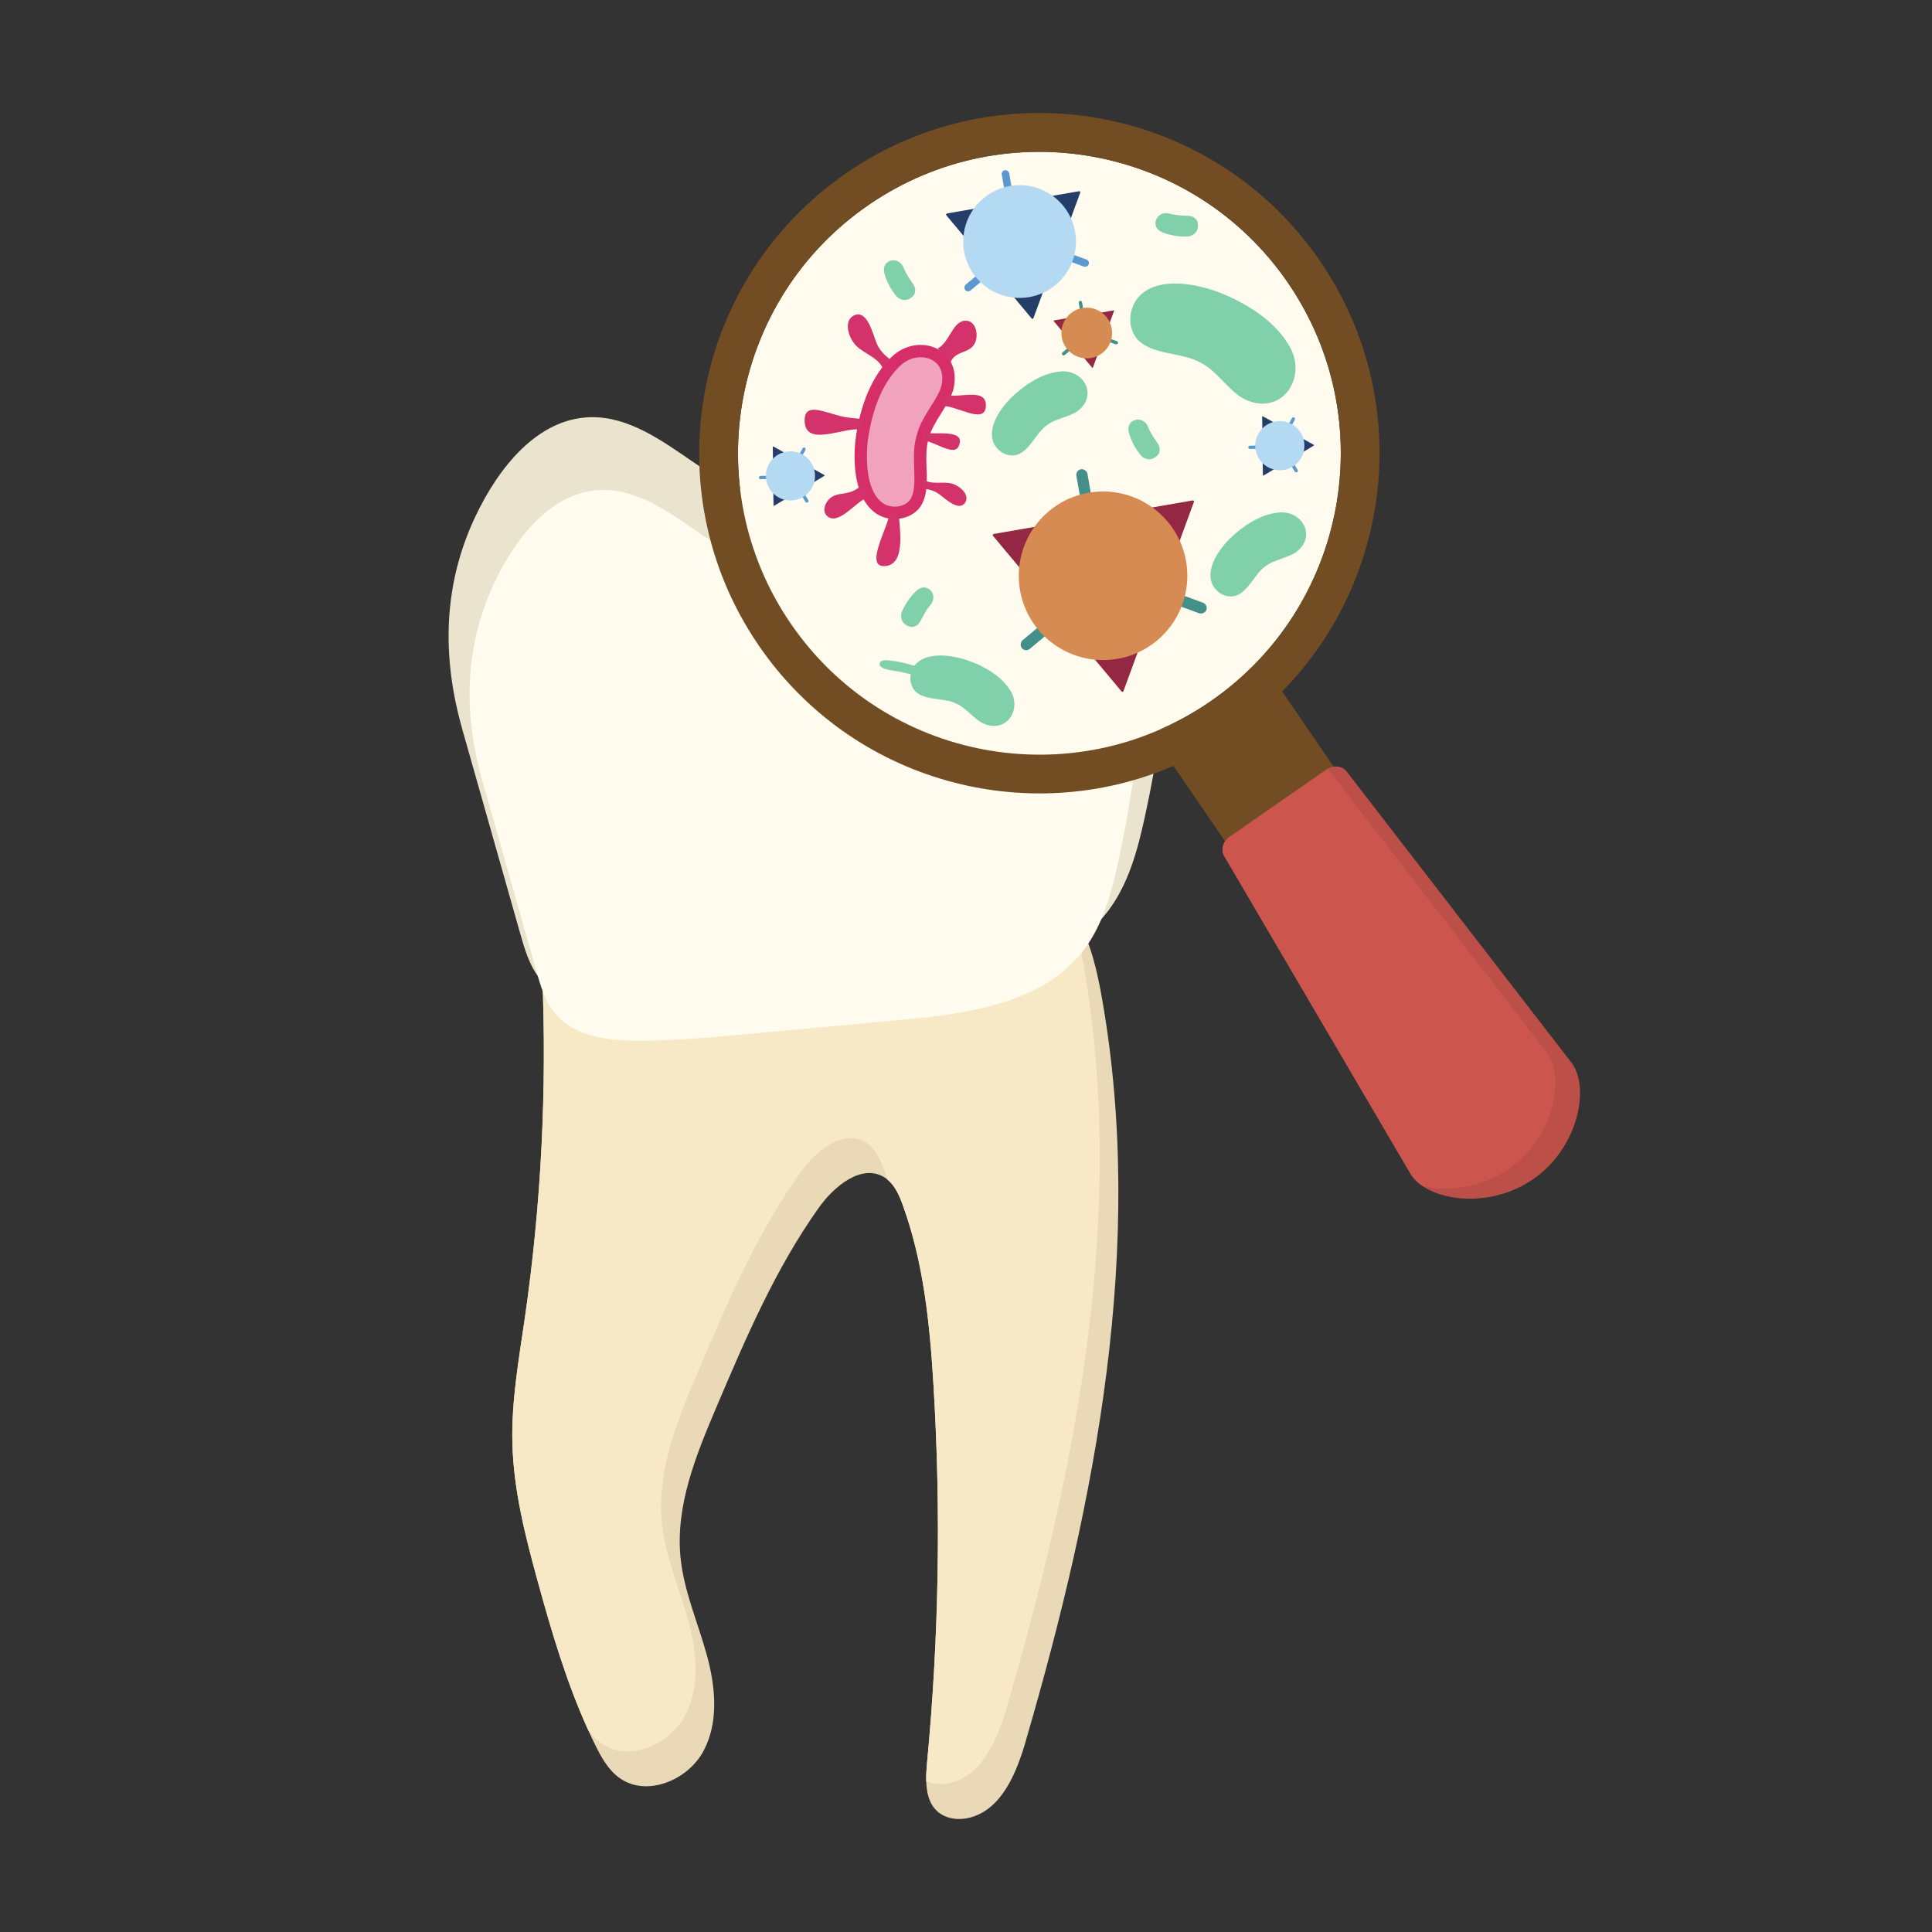 <?xml version="1.0" encoding="UTF-8"?>
<svg id="Layer_1" data-name="Layer 1" xmlns="http://www.w3.org/2000/svg" viewBox="0 0 500 500">
  <rect x="0" y="0" width="500" height="500" fill="#333333" stroke="none"/>
  <defs>
    <style>
      .cls-1 {
        fill: #438f89;
      }

      .cls-2 {
        fill: #b3d9f3;
      }

      .cls-3 {
        fill: #d68b52;
      }

      .cls-4 {
        fill: #80d1ab;
      }

      .cls-5 {
        fill: #d52e69;
      }

      .cls-6 {
        fill: #bc5048;
      }

      .cls-7 {
        fill: #942844;
      }

      .cls-8 {
        fill: #243d69;
      }

      .cls-9 {
        fill: #cc564e;
      }

      .cls-10 {
        fill: #fffbee;
      }

      .cls-11 {
        fill: #d3336a;
      }

      .cls-12 {
        fill: #eae3ce;
      }

      .cls-13 {
        fill: #5b98d0;
      }

      .cls-14 {
        fill: #724c23;
      }

      .cls-15 {
        fill: #f1a3be;
      }

      .cls-16 {
        fill: #f7e8c6;
      }

      .cls-17 {
        fill: #d4326a;
      }

      .cls-18 {
        fill: #ead9b7;
      }
    </style>
  </defs>
  <g>
    <path class="cls-12" d="M119.59,188.57c5.01,17.65,10.01,35.31,15.02,52.96,1.2,4.22,2.46,8.58,5.28,11.95,5.33,6.37,14.59,7.5,22.9,7.52,10.2.03,20.38-.91,30.54-1.85,14.31-1.32,28.61-2.64,42.92-3.96,18.54-1.71,39.31-4.6,50.54-19.46,5.28-6.99,7.62-15.73,9.49-24.3,3.24-14.81,5.45-29.85,6.61-44.97.63-8.18.92-16.61-1.7-24.38-2.85-8.46-8.89-15.42-15-21.93-7.18-7.65-15.09-15.29-25.15-18.28-9.55-2.84-20.4-.9-28.39,5.06-8.96,6.7-14.79,18.23-25.61,21.1-9.56,2.54-19.32-2.77-27.49-8.36s-16.82-11.92-26.71-11.7c-13.77.31-23.81,13.09-29.73,25.52-7.31,15.35-9.61,33.57-3.51,55.07Z"/>
    <path class="cls-18" d="M265.53,450.41c-2.43,8.34-6.23,17.92-14.66,20.02-2.81.7-6.03.32-8.21-1.59-2.19-1.93-2.87-4.83-2.95-7.85-.05-1.58.07-3.2.21-4.73,3.08-32.44,3.64-65.12,1.68-97.65-.95-15.81-2.54-31.79-7.94-46.69-.89-2.45-1.99-5.01-3.98-6.64-.22-.19-.46-.36-.7-.52-5.84-3.76-13.06,2.15-17.09,7.81-11.21,15.77-18.89,33.72-26.46,51.54-5.3,12.47-10.68,25.61-9.3,39.09.87,8.54,4.42,16.56,6.72,24.85,2.31,8.28,3.26,17.56-.8,25.13-4.07,7.58-14.69,11.96-21.69,6.98-2.94-2.09-4.75-5.38-6.35-8.61-.61-1.25-1.2-2.5-1.77-3.77-5.6-12.3-9.45-25.33-13.03-38.36-3.23-11.75-6.3-23.68-6.6-35.87-.28-10.86,1.65-21.62,3.21-32.36,4.25-29.39,5.76-59.15,4.51-88.82-.35-8.39,6.38-15.5,14.53-17.14,8.14-1.65,16.48.65,24.62,2.3,16.56,3.37,34.23,4.02,49.88-2.34,11.12-4.53,22.23-12.66,33.92-9.88,5.43,1.3,10.06,4.91,13.41,9.44.87,1.16,1.65,2.38,2.34,3.62,3.41,6.15,4.94,13.13,6.17,20.05,11.26,63.93-1.52,129.67-19.69,191.98Z"/>
    <path class="cls-16" d="M260.71,441.38c-2.43,8.34-6.23,17.92-14.65,20.02-2.1.52-4.41.45-6.36-.42-.05-1.58.07-3.2.21-4.73,3.08-32.44,3.64-65.12,1.68-97.65-.95-15.81-2.54-31.79-7.94-46.69-.89-2.45-1.99-5.01-3.98-6.64-.27-.8-.54-1.6-.83-2.39-.99-2.73-2.24-5.58-4.68-7.16-5.85-3.76-13.07,2.14-17.1,7.81-11.21,15.77-18.89,33.72-26.46,51.53-5.28,12.48-10.68,25.62-9.3,39.1.87,8.54,4.42,16.56,6.73,24.85,2.3,8.28,3.26,17.56-.81,25.13-4.07,7.58-14.69,11.96-21.69,6.98-1.3-.92-2.37-2.08-3.3-3.36-5.6-12.3-9.45-25.33-13.03-38.36-3.23-11.75-6.3-23.68-6.6-35.87-.28-10.86,1.65-21.62,3.21-32.36,4.25-29.39,5.76-59.15,4.51-88.82-.35-8.39,6.38-15.5,14.53-17.14,8.14-1.65,16.48.65,24.62,2.3,16.56,3.37,34.23,4.02,49.88-2.34,11.12-4.53,22.23-12.66,33.92-9.88,5.43,1.3,10.06,4.91,13.41,9.44,1.78,4.69,2.82,9.68,3.7,14.65,11.26,63.93-1.52,129.67-19.69,191.98Z"/>
    <path class="cls-10" d="M124.78,201.85c4.66,16.45,9.33,32.89,13.99,49.34,1.11,3.93,2.3,7.99,4.92,11.13,4.96,5.94,13.59,6.99,21.33,7.01,9.5.02,18.99-.85,28.45-1.72,13.33-1.23,26.65-2.46,39.98-3.69,17.27-1.59,36.62-4.29,47.08-18.13,4.92-6.52,7.1-14.66,8.84-22.63,3.02-13.8,5.08-27.81,6.16-41.89.58-7.62.85-15.47-1.59-22.71-2.66-7.88-8.29-14.36-13.98-20.43-6.69-7.13-14.06-14.25-23.43-17.03-8.9-2.64-19.01-.84-26.44,4.72-8.35,6.24-13.78,16.98-23.85,19.66-8.91,2.36-18-2.58-25.61-7.79-7.61-5.2-15.67-11.11-24.88-10.9-12.83.29-22.18,12.19-27.69,23.78-6.81,14.3-8.95,31.27-3.27,51.3Z"/>
  </g>
  <g>
    <g>
      <path class="cls-10" d="M224.95,52.92c-35.55,24.32-44.65,72.87-20.33,108.42,24.32,35.55,72.87,44.65,108.42,20.33,35.55-24.32,44.65-72.87,20.33-108.42-24.32-35.55-72.87-44.65-108.42-20.33Z"/>
      <path class="cls-14" d="M219.28,44.63c-40.13,27.46-50.4,82.24-22.95,122.37,24.16,35.32,69.49,47.51,107.36,31.21l60.98,89.13c5.32,7.78,15.93,9.77,23.7,4.44h0c7.78-5.32,9.77-15.93,4.44-23.7l-60.98-89.13c28.91-29.4,33.97-76.07,9.81-111.38-27.46-40.13-82.24-50.4-122.37-22.95h0ZM313.04,181.68c-35.55,24.32-84.1,15.22-108.42-20.33-24.32-35.55-15.22-84.1,20.33-108.42,35.55-24.32,84.1-15.22,108.42,20.33,24.32,35.55,15.22,84.1-20.33,108.42Z"/>
    </g>
    <path class="cls-6" d="M396.81,305.16v-.02c-9.75,6.78-22.24,6.13-28.62,1.82-1.43-.96-2.55-2.11-3.27-3.4l-48.12-82.06c-.89-1.6-.31-3.71,1.34-4.86l25.24-17.54c.07-.05.14-.1.22-.14,1.65-1.01,3.73-.75,4.86.64l58.12,75.27c5.01,6.2,2.04,22.08-9.77,30.29Z"/>
    <path class="cls-9" d="M390.41,302.52h0c-7.09,4.92-15.64,5.92-22.22,4.44-1.43-.96-2.55-2.11-3.27-3.4l-48.12-82.06c-.89-1.6-.31-3.71,1.34-4.86l25.24-17.54c.07-.05.14-.1.22-.14l56.58,73.27c5.01,6.21,2.04,22.08-9.77,30.29Z"/>
  </g>
  <path class="cls-4" d="M294.06,116.25c-.52-.83-1.46-2.5-1.89-4.27-.12-.5-.25-1.26.07-1.99.23-.52.67-.95,1.24-1.19.56-.24,1.18-.28,1.75-.11.63.18,1.17.59,1.54,1.13.02.02.03.05.05.07.16.26.27.52.36.75l.02.05c.28.68.62,1.33,1.1,2.1.28.45.58.89.9,1.36l.16.24s.04.06.06.08c.07.11.15.22.22.34.18.29.4.68.48,1.18.06.36-.04.95-.13,1.2-.12.32-.32.55-.46.7-.6.62-1.34.96-2.09.97-.59,0-1.19-.19-1.73-.58-.58-.41-1.39-1.67-1.63-2.05Z"/>
  <path class="cls-4" d="M305.42,61.17c-.98-.08-2.88-.33-4.55-1.04-.48-.2-1.16-.55-1.56-1.25-.28-.5-.36-1.1-.21-1.7.14-.59.49-1.11.96-1.46.52-.39,1.17-.59,1.83-.55.03,0,.06,0,.09,0,.31.03.58.1.82.16h.05c.71.2,1.43.31,2.34.39.53.04,1.06.07,1.63.1h.29s.07.02.1.02c.13,0,.27.01.41.02.34.03.79.09,1.23.32.32.17.73.6.88.83.19.29.25.59.28.79.14.85-.03,1.65-.48,2.25-.35.47-.87.83-1.5,1.04-.67.22-2.17.11-2.61.08Z"/>
  <path class="cls-4" d="M230.78,75.03c-.52-.83-1.46-2.5-1.89-4.27-.12-.5-.25-1.26.07-1.99.23-.52.67-.95,1.24-1.19.56-.24,1.18-.28,1.75-.11.63.18,1.17.59,1.54,1.13.02.02.03.05.05.07.16.26.27.52.36.75l.02.05c.28.68.62,1.33,1.1,2.1.28.45.58.89.9,1.36l.16.24s.04.06.06.08c.07.11.15.22.22.34.18.29.4.68.48,1.18.06.36-.04.95-.13,1.2-.12.32-.32.55-.46.7-.6.62-1.34.96-2.09.97-.59,0-1.19-.19-1.73-.58-.58-.41-1.39-1.67-1.63-2.05Z"/>
  <path class="cls-4" d="M234.28,156.59c.49-.85,1.52-2.46,2.88-3.68.39-.35.99-.81,1.79-.88.57-.05,1.15.14,1.63.53.47.38.8.91.92,1.49.13.64.03,1.31-.28,1.89-.01.03-.03.05-.04.07-.15.27-.33.48-.49.67l-.03.04c-.47.56-.88,1.17-1.34,1.96-.26.46-.52.93-.78,1.43l-.14.26s-.03.06-.05.09c-.06.12-.12.24-.2.36-.17.3-.42.67-.81.97-.29.22-.85.41-1.13.45-.34.05-.64-.02-.83-.08-.82-.24-1.48-.73-1.84-1.39-.28-.52-.38-1.14-.3-1.8.09-.7.82-2.01,1.04-2.4Z"/>
  <path class="cls-4" d="M232.19,171.21c.97.18,2.84.55,4.5,1.12.47.16,1.15.42,1.54.8.28.27.36.56.21.82-.14.25-.48.45-.95.54-.52.11-1.16.11-1.8,0-.03,0-.06,0-.08-.01-.3-.05-.57-.13-.81-.19h-.05c-.7-.2-1.41-.35-2.31-.52-.52-.09-1.05-.18-1.61-.27l-.29-.05s-.07-.01-.1-.02c-.13-.02-.26-.04-.4-.07-.34-.06-.78-.15-1.21-.32-.32-.12-.73-.38-.88-.51-.19-.16-.25-.31-.28-.4-.14-.41.06-.85.5-1.07.34-.17.81-.23,1.45-.18s2.14.25,2.58.33Z"/>
  <g>
    <rect class="cls-13" x="259.52" y="44.04" width="1.95" height="5.24" rx=".97" ry=".97" transform="translate(-4.14 45.27) rotate(-9.86)"/>
    <rect class="cls-13" x="250.87" y="70.73" width="1.95" height="5.24" rx=".97" ry=".97" transform="translate(356.92 313.7) rotate(-129.86)"/>
    <rect class="cls-13" x="278.31" y="64.88" width="1.95" height="5.24" rx=".97" ry=".97" transform="translate(438.83 -171.45) rotate(110.14)"/>
    <path class="cls-8" d="M279.24,49.49l-7.71,1.34,5.33,6.39,2.7-7.35c.08-.21-.1-.42-.32-.38Z"/>
    <path class="cls-8" d="M244.91,55.71l5.02,6.01,2.87-7.82-7.71,1.34c-.22.04-.31.3-.17.47Z"/>
    <path class="cls-8" d="M267.46,82.32l2.7-7.35-8.2,1.42,5.02,6.01c.14.17.41.12.49-.09Z"/>
    <circle class="cls-2" cx="263.87" cy="62.51" r="14.59"/>
  </g>
  <g>
    <rect class="cls-13" x="333.97" y="107.89" width=".85" height="2.28" rx=".42" ry=".42" transform="translate(94.37 -148.06) rotate(28.91)"/>
    <rect class="cls-13" x="323.75" y="114.6" width=".85" height="2.28" rx=".42" ry=".42" transform="translate(214.63 442.07) rotate(-91.09)"/>
    <rect class="cls-13" x="334.67" y="120.1" width=".85" height="2.28" rx=".42" ry=".42" transform="translate(684.66 52.01) rotate(148.91)"/>
    <path class="cls-8" d="M339.99,115.11l-2.99-1.65.07,3.63,2.92-1.76c.08-.05.08-.17,0-.22Z"/>
    <path class="cls-8" d="M326.64,107.86l.06,3.41,3.11-1.87-2.99-1.65c-.08-.05-.19.02-.19.11Z"/>
    <path class="cls-8" d="M327.04,123.05l2.92-1.76-3.18-1.75.06,3.41c0,.1.11.15.19.1Z"/>
    <circle class="cls-2" cx="331.22" cy="115.34" r="6.36"/>
  </g>
  <g>
    <rect class="cls-13" x="207.32" y="115.71" width=".85" height="2.28" rx=".42" ry=".42" transform="translate(82.37 -85.86) rotate(28.91)"/>
    <rect class="cls-13" x="197.1" y="122.42" width=".85" height="2.28" rx=".42" ry=".42" transform="translate(77.75 323.41) rotate(-91.09)"/>
    <rect class="cls-13" x="208.02" y="127.92" width=".85" height="2.28" rx=".42" ry=".42" transform="translate(453.59 131.93) rotate(148.91)"/>
    <path class="cls-8" d="M213.34,122.93l-2.99-1.65.07,3.63,2.92-1.76c.08-.05.08-.17,0-.22Z"/>
    <path class="cls-8" d="M199.99,115.68l.06,3.41,3.11-1.87-2.99-1.65c-.08-.05-.19.02-.19.11Z"/>
    <path class="cls-8" d="M200.39,130.87l2.92-1.76-3.18-1.75.06,3.41c0,.1.11.15.19.1Z"/>
    <circle class="cls-2" cx="204.57" cy="123.16" r="6.36"/>
  </g>
  <g>
    <rect class="cls-1" x="278.96" y="121.41" width="2.91" height="7.83" rx="1.45" ry="1.45" transform="translate(-17.31 49.85) rotate(-9.86)"/>
    <rect class="cls-1" x="266.04" y="161.31" width="2.91" height="7.83" rx="1.45" ry="1.45" transform="translate(312.08 476.46) rotate(-129.86)"/>
    <rect class="cls-1" x="307.05" y="152.55" width="2.91" height="7.83" rx="1.45" ry="1.45" transform="translate(561.65 -79.27) rotate(110.14)"/>
    <path class="cls-7" d="M308.68,129.51l-11.77,2.04,7.97,9.55,4.11-11.21c.08-.21-.1-.42-.32-.38Z"/>
    <path class="cls-7" d="M256.98,138.66l7.66,9.17,4.29-11.68-11.77,2.04c-.22.04-.31.3-.17.47Z"/>
    <path class="cls-7" d="M290.75,178.86l4.11-11.21-12.26,2.13,7.66,9.17c.14.17.41.12.49-.09Z"/>
    <circle class="cls-3" cx="285.47" cy="149.01" r="21.81"/>
  </g>
  <g>
    <rect class="cls-1" x="279.29" y="77.88" width=".87" height="2.36" rx=".44" ry=".44" transform="translate(-9.4 49.04) rotate(-9.86)"/>
    <rect class="cls-1" x="275.4" y="89.88" width=".87" height="2.36" rx=".44" ry=".44" transform="translate(382.71 361.17) rotate(-129.86)"/>
    <rect class="cls-1" x="287.74" y="87.25" width=".87" height="2.36" rx=".44" ry=".44" transform="translate(470.44 -151.66) rotate(110.14)"/>
    <path class="cls-7" d="M288.23,80.32l-3.54.61,2.4,2.87,1.24-3.37c.02-.06-.03-.13-.1-.11Z"/>
    <path class="cls-7" d="M272.68,83.07l2.3,2.76,1.29-3.51-3.54.61c-.07.01-.09.09-.05.14Z"/>
    <path class="cls-7" d="M282.83,95.16l1.24-3.37-3.69.64,2.3,2.76c.04.05.12.04.15-.03Z"/>
    <circle class="cls-3" cx="281.25" cy="86.18" r="6.56"/>
  </g>
  <g>
    <g>
      <path class="cls-15" d="M231.57,132.72c-1.63,0-3.17-.52-4.34-1.46-4.96-3.89-4.65-13.04-4.29-16.8l.03-.27c.63-4.99,2.56-14.31,8.42-20.18,1.92-2.05,4.36-3.16,6.88-3.16,2.32,0,4.4.94,5.73,2.58,1.39,1.71,1.81,4.03,1.24,6.68-.43,1.89-1.68,3.88-3.01,5.99-1.41,2.25-2.86,4.57-3.44,7.03-.78,2.56-.68,5.38-.58,8.11.12,3.46.24,6.73-1.39,9.09-1.11,1.49-3.08,2.4-5.24,2.4Z"/>
      <path class="cls-5" d="M238.26,89.25v3.2c1.83,0,3.46.72,4.48,1.98,1.07,1.33,1.39,3.17.93,5.3-.38,1.65-1.56,3.53-2.81,5.52-1.47,2.34-2.99,4.76-3.63,7.46-.85,2.8-.74,5.74-.64,8.58.11,3.16.22,6.15-1.07,8.07-.85,1.1-2.32,1.76-3.96,1.76-1.27,0-2.45-.39-3.37-1.13-4.45-3.49-3.93-12.65-3.67-15.38l.02-.22c.61-4.84,2.46-13.74,7.96-19.26l.03-.03.03-.03c1.59-1.69,3.6-2.62,5.69-2.62v-3.2M238.26,89.25c-2.75,0-5.68,1.14-8.01,3.63-5.43,5.44-7.95,13.82-8.87,21.16l-.03.27c-.57,5.9-.09,14.3,4.88,18.2,1.51,1.21,3.43,1.81,5.34,1.81,2.52,0,5.03-1.04,6.55-3.09,3.36-4.84.5-12.23,2.21-17.68,1.01-4.42,5.46-8.73,6.47-13.1,1.49-6.92-3.19-11.19-8.53-11.19h0Z"/>
    </g>
    <path class="cls-17" d="M245.99,93.76c1.26-3.01,4.54-2.17,6.11-4.6,1.37-2.13.57-6.55-2.55-6.14s-3.87,5.67-6.87,7.14c1.11,1.12,2.36,2.21,3.31,3.6Z"/>
    <path class="cls-11" d="M244.43,101.85c2.09,1.95,11.2-2.26,10.7,3.45-.41,4.75-8.07-.74-11.57-.18.65-.82,1.14-1.8.86-3.26Z"/>
    <path class="cls-11" d="M239.34,111.79c1.64,1.11,10.92-1.23,8.77,3.7-1.21,2.78-6.38-1.42-9.73-1.64.38-.58.69-1.32.96-2.05Z"/>
    <path class="cls-11" d="M238.89,124.03c1.95,1.45,4.73.62,6.98,1.01s5.27,2.92,3.91,5.03c-1.57,2.44-5.1-.99-6.73-2.18-1.38-1.01-2.79-1.3-4.4-1.44.14-.77.15-1.61.24-2.42Z"/>
    <path class="cls-11" d="M228.57,95.55c-1.1-2.9-4.64-3.9-6.78-5.86-2.21-2.03-3.65-6.73-.75-8.07,3.35-1.55,4.79,4.55,5.72,6.95.78,2.03,2.1,3.3,3.73,4.55-.68.73-1.26,1.62-1.92,2.43Z"/>
    <path class="cls-11" d="M232.56,132.15c-.05,3.04,2.44,14.3-3.77,14.36-5.26.05,1.65-10.96,1.39-14.05.76-.04,1.54-.14,2.38-.31Z"/>
    <path class="cls-11" d="M224.89,128.62c-3.03.7-7.46,7.16-10.5,5.19-1.8-1.16-.97-3.55.28-4.73,1.56-1.47,3.5-1.12,5.39-1.75,1.33-.44,2.39-1.16,3.24-2.22.05,1.25.82,2.58,1.59,3.51Z"/>
    <path class="cls-11" d="M223.11,111.37c-3.32-1.64-15.29,5.22-14.86-2.95.25-4.76,6.38-1.01,11.04-.38.96.13,3.79.39,3.79.39.52.02-.03,2.41.03,2.94Z"/>
  </g>
  <path class="cls-4" d="M314.86,75.42c6.92,2.62,14.47,7.04,18.49,13.59,5.51,8.41-1.57,18.97-11.24,14.31-4.01-2-7.16-7.34-11.21-9.36-4.91-2.94-12.76-1.89-16.67-6.29-2.87-3.46-2-9.13,1.55-11.86,4.95-3.91,13.24-2.41,18.83-.47l.25.09Z"/>
  <path class="cls-4" d="M261.63,102.99c3.27-3.19,7.71-6.27,12.42-6.81,6.14-.89,10.21,5.82,5.08,10.01-2.16,1.72-5.97,2.09-8.16,3.84-2.92,1.98-4.38,6.65-7.86,7.69-2.68.71-5.63-1.26-6.24-3.96-.9-3.79,2.1-8.04,4.64-10.66l.12-.12Z"/>
  <path class="cls-4" d="M318.19,139.49c3.27-3.19,7.71-6.27,12.42-6.81,6.14-.89,10.21,5.82,5.08,10.01-2.16,1.72-5.97,2.09-8.16,3.84-2.92,1.98-4.38,6.65-7.86,7.69-2.68.71-5.63-1.26-6.24-3.96-.9-3.79,2.1-8.04,4.64-10.66l.12-.12Z"/>
  <path class="cls-4" d="M249.08,170.48c4.37,1.31,9.21,3.71,11.97,7.58,3.75,4.94-.15,11.75-6.31,9.29-2.55-1.06-4.72-4.21-7.31-5.28-3.15-1.6-7.94-.62-10.54-3.16-1.92-2-1.62-5.53.44-7.37,2.88-2.62,8.05-2.05,11.58-1.1l.16.04Z"/>
</svg>